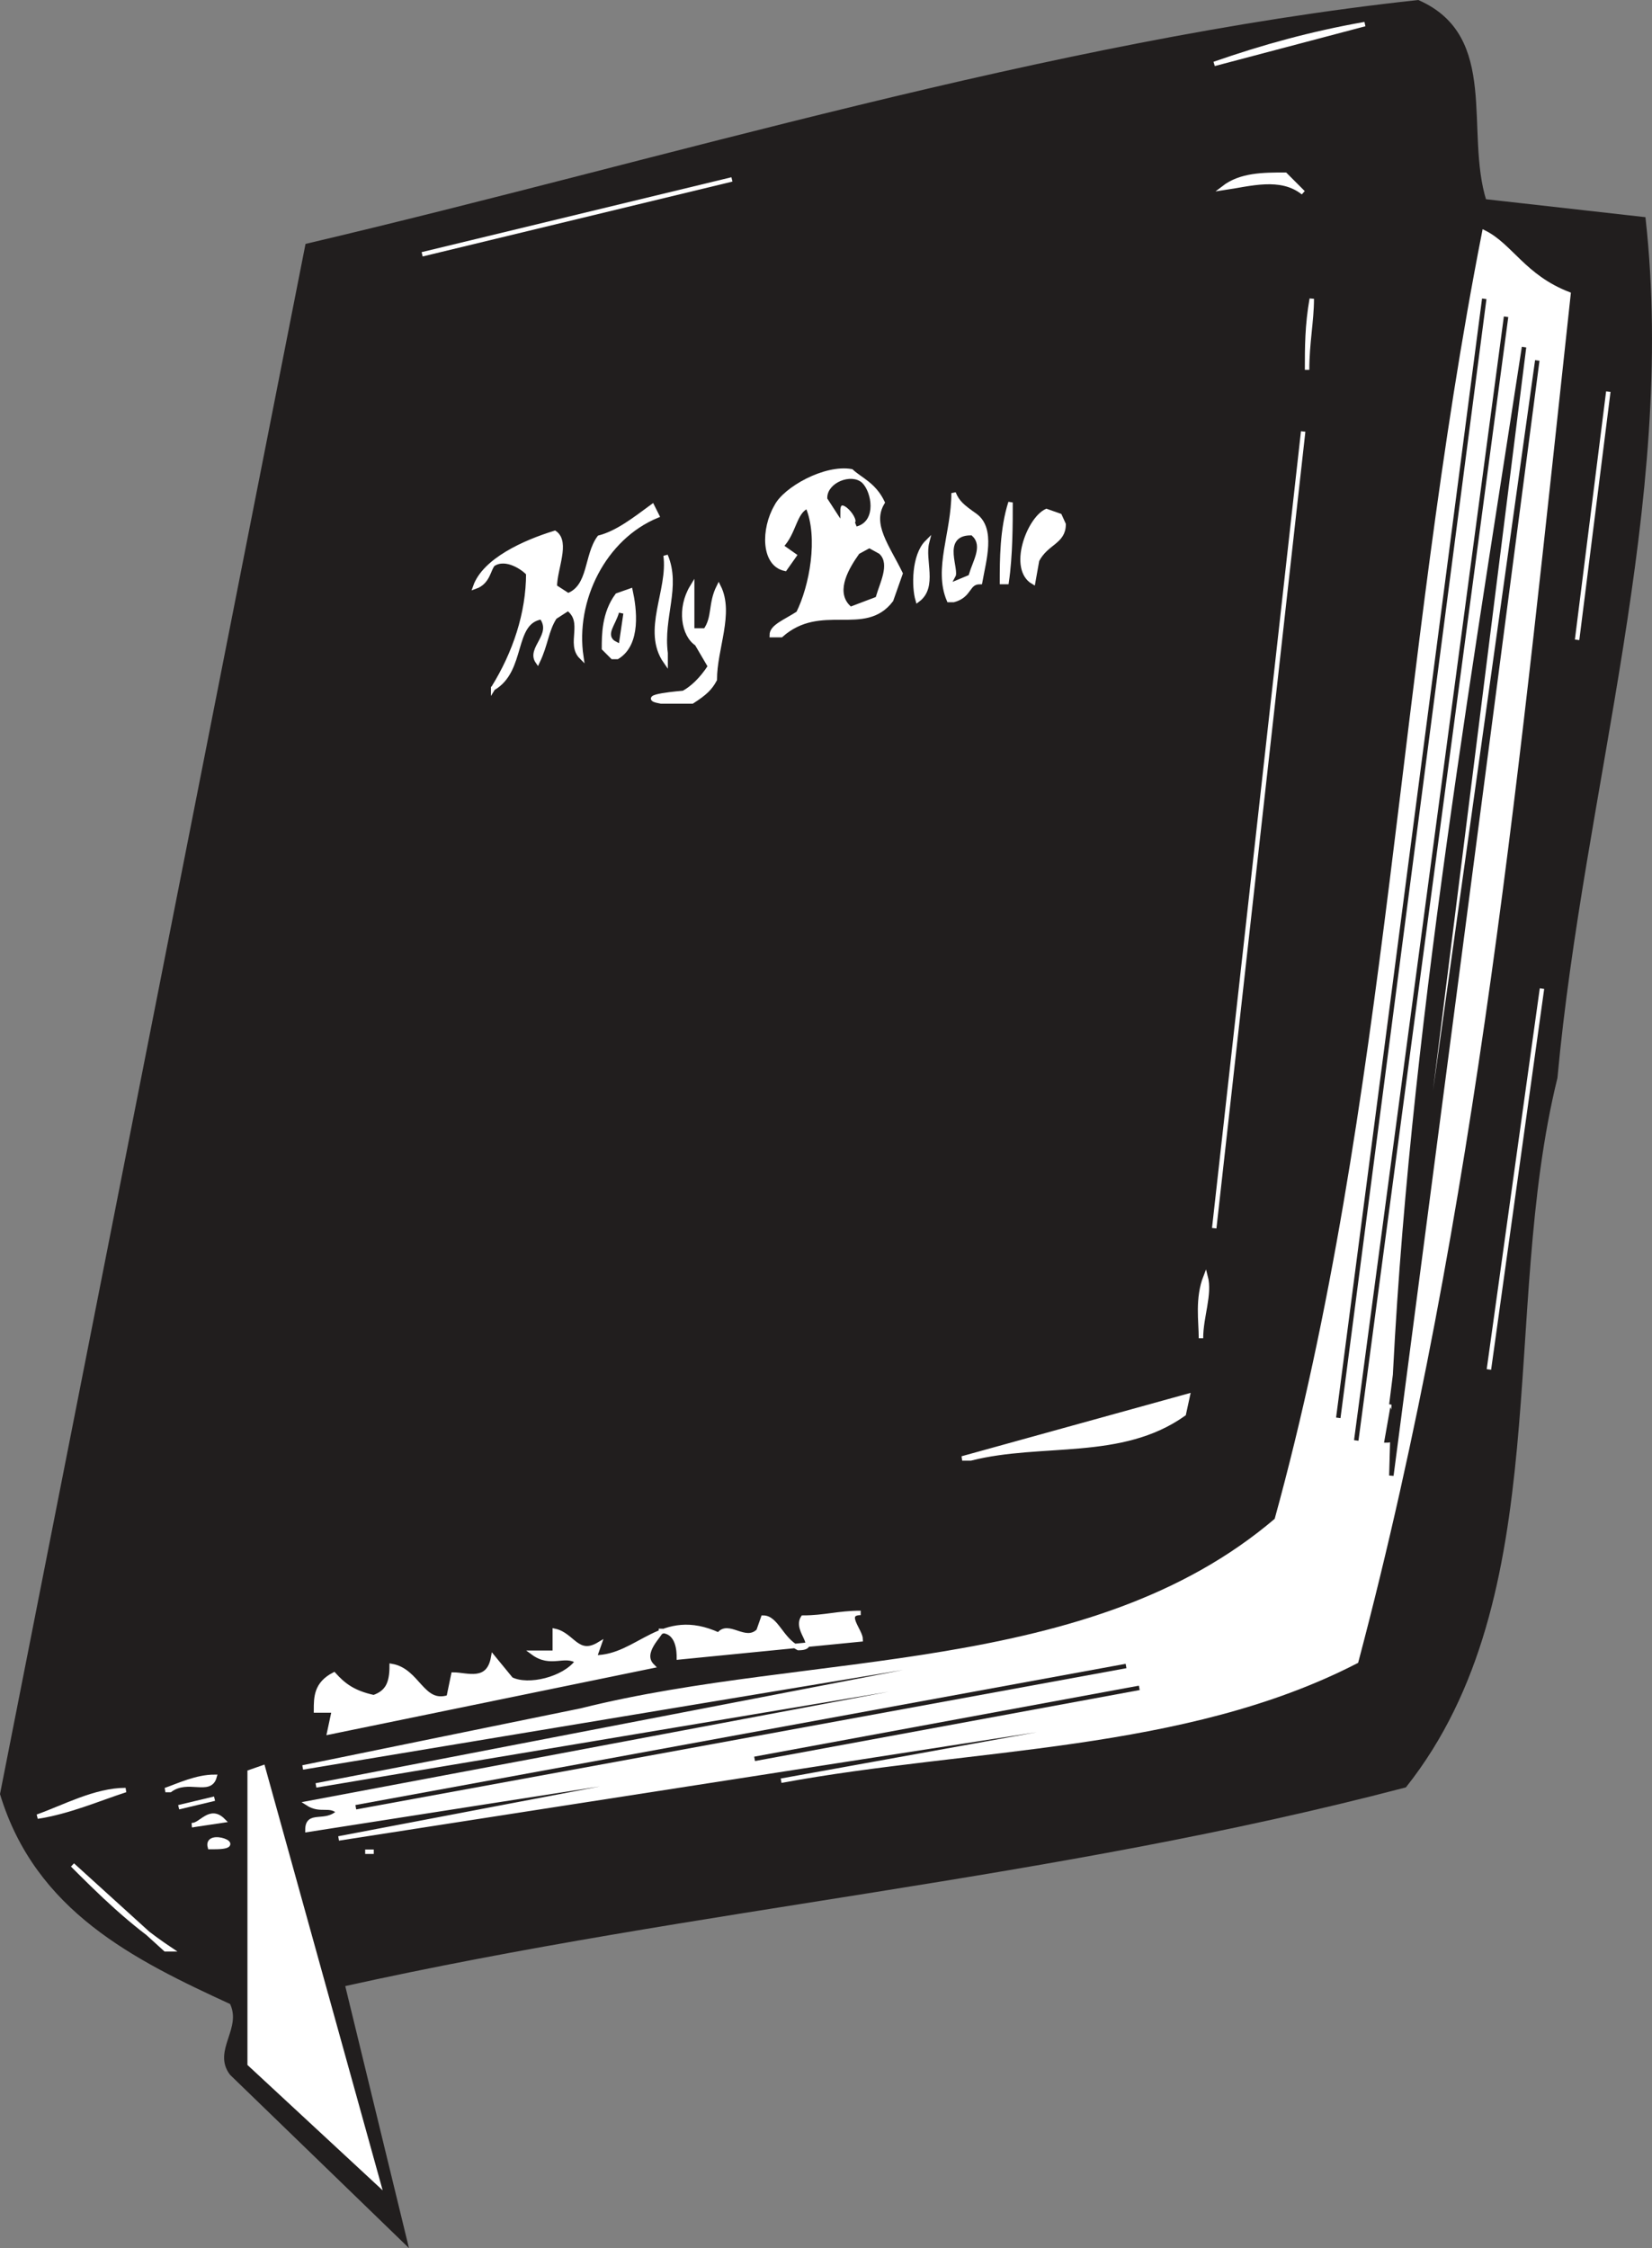 <svg width="282.256" height="384.107" viewBox="0 0 211.692 288.081" xmlns="http://www.w3.org/2000/svg"><rect x="0" y="0" width="211.692" height="288.081" fill="#808080" stroke="none"/><path style="fill:#211e1e;fill-opacity:1;fill-rule:evenodd;stroke:none" d="m103.8 804-22.198-21.5c-2.204-2.898 1.699-5.7 0-9.102C69.199 767.7 56.699 761.5 52.199 746.7l39.102-198.398c45.898-10.801 95.199-26.102 142.3-31.2 10.2 4.5 5.7 16.5 8.5 25.5l20.399 2.297c4 36.301-7.898 73.102-11.3 110-7.4 30 0 66.301-19.302 90.704-45.398 11.898-90.097 15.296-136.097 25.5" transform="translate(-51.906 -516.81)"/><path style="fill:none;stroke:#211e1e;stroke-width:5.7;stroke-linecap:square;stroke-linejoin:miter;stroke-miterlimit:4;stroke-opacity:1" d="M1038.008 380 816.016 595c-22.032 28.984 16.992 56.992 0 91.016C691.992 743.008 566.992 805 521.992 953.008l391.016 1983.984C1371.992 3045 1865 3198.008 2336.016 3248.984c101.992-45 56.992-165 85-255L2625 2971.016c40-363.008-78.984-731.016-113.008-1100-73.984-300 0-663.008-193.008-907.032C1865 845 1418.008 811.016 958.008 708.984Zm0 0" transform="matrix(.1 0 0 -.1 -51.906 325.19)"/><path style="fill:#fff;fill-opacity:1;fill-rule:evenodd;stroke:#fff;stroke-width:5.7;stroke-linecap:square;stroke-linejoin:miter;stroke-miterlimit:4;stroke-opacity:1" d="m1003.984 453.984-165 153.008v374.024l17.032 5.976zm0 0" transform="matrix(.1 0 0 -.1 -51.906 325.19)"/><path style="fill:#fff;fill-opacity:1;fill-rule:evenodd;stroke:none" d="M73.102 766.602 61.199 755.8c3.403 3.398 7.403 7.398 12.5 10.8" transform="translate(-51.906 -516.81)"/><path style="fill:none;stroke:#fff;stroke-width:5.7;stroke-linecap:square;stroke-linejoin:miter;stroke-miterlimit:4;stroke-opacity:1" d="M731.016 753.984 611.992 861.992c34.024-33.984 74.024-73.984 125-108.008zm255.976 125h11.016zm0 0" transform="matrix(.1 0 0 -.1 -51.906 325.19)"/><path style="fill:#fff;fill-opacity:1;fill-rule:evenodd;stroke:none" d="M78.8 753.5c-.6-2.2 5.098 0 .598 0" transform="translate(-51.906 -516.81)"/><path style="fill:none;stroke:#fff;stroke-width:5.7;stroke-linecap:square;stroke-linejoin:miter;stroke-miterlimit:4;stroke-opacity:1" d="M788.008 885c-6.016 21.992 50.976 0 5.976 0zm0 0" transform="matrix(.1 0 0 -.1 -51.906 325.19)"/><path style="fill:#fff;fill-opacity:1;fill-rule:evenodd;stroke:none" d="m95.3 752.398 50.4-9.597-54.4 8.5c0-2.301 2.302-.602 4-2.301-1.198-1.102-2.3 0-4-1.102l102.598-19.296-101.5 17 97-18.704L90.7 743.301 126.4 736c29.5-7.398 65.203-4 89.101-24.398 14.7-53.301 15.8-110 26.602-165 3.398 1.699 5.097 5.699 10.796 7.898C246.602 612.398 241 671.898 225.7 729.7c-22.098 11.401-49.399 10.8-73.7 15.3l47-8.5 5.7-1.102" transform="translate(-51.906 -516.81)"/><path style="fill:none;stroke:#fff;stroke-width:5.7;stroke-linecap:square;stroke-linejoin:miter;stroke-miterlimit:4;stroke-opacity:1" d="m953.008 896.016 503.984 95.976-543.984-85c0 23.008 23.008 6.016 40 23.008-11.992 11.016-23.008 0-40 11.016l1025.976 192.968-1015-170 970 187.032-986.992-164.024L1263.984 1060c295 73.984 652.032 40 891.016 243.984 146.992 533.008 158.008 1100 266.016 1650 33.984-16.992 50.976-56.992 107.968-78.984-62.968-578.984-118.984-1173.984-271.992-1751.992C2036.016 1008.984 1763.008 1015 1520 970l470 85 56.992 11.016zm0 0" transform="matrix(.1 0 0 -.1 -51.906 325.19)"/><path style="fill:#fff;fill-opacity:1;fill-rule:evenodd;stroke:none" d="M76.5 750.7c1.2 0 2.3-2.302 4-.598" transform="translate(-51.906 -516.81)"/><path style="fill:none;stroke:#fff;stroke-width:5.7;stroke-linecap:square;stroke-linejoin:miter;stroke-miterlimit:4;stroke-opacity:1" d="M765 913.008c11.992 0 23.008 23.008 40 5.976zm0 0" transform="matrix(.1 0 0 -.1 -51.906 325.19)"/><path style="fill:#fff;fill-opacity:1;fill-rule:evenodd;stroke:none" d="M56.7 749.602c3.402-1.204 7.402-3.403 11.3-3.403-3.398 1.102-7.3 2.801-11.3 3.403" transform="translate(-51.906 -516.81)"/><path style="fill:none;stroke:#fff;stroke-width:5.7;stroke-linecap:square;stroke-linejoin:miter;stroke-miterlimit:4;stroke-opacity:1" d="M566.992 923.984c34.024 12.032 74.024 34.024 113.008 34.024-33.984-11.016-73.008-28.008-113.008-34.024Zm0 0" transform="matrix(.1 0 0 -.1 -51.906 325.19)"/><path style="fill:#fff;fill-opacity:1;fill-rule:evenodd;stroke:none" d="m74.8 748.398 4.598-1.097" transform="translate(-51.906 -516.81)"/><path style="fill:none;stroke:#fff;stroke-width:5.7;stroke-linecap:square;stroke-linejoin:miter;stroke-miterlimit:4;stroke-opacity:1" d="m748.008 936.016 45.976 10.976zm0 0" transform="matrix(.1 0 0 -.1 -51.906 325.19)"/><path style="fill:#211e1e;fill-opacity:1;fill-rule:evenodd;stroke:none" d="m97.5 748.398 98.7-18.097" transform="translate(-51.906 -516.81)"/><path style="fill:none;stroke:#211e1e;stroke-width:5.7;stroke-linecap:square;stroke-linejoin:miter;stroke-miterlimit:4;stroke-opacity:1" d="m975 936.016 986.992 180.976zm0 0" transform="matrix(.1 0 0 -.1 -51.906 325.19)"/><path style="fill:#fff;fill-opacity:1;fill-rule:evenodd;stroke:none" d="M73.102 746.2c1.699-.598 4-1.7 6.296-1.7-.597 2.2-3.398 0-5.699 1.7" transform="translate(-51.906 -516.81)"/><path style="fill:none;stroke:#fff;stroke-width:5.7;stroke-linecap:square;stroke-linejoin:miter;stroke-miterlimit:4;stroke-opacity:1" d="M731.016 958.008c16.992 5.976 40 16.992 62.968 16.992-5.976-21.992-33.984 0-56.992-16.992Zm0 0" transform="matrix(.1 0 0 -.1 -51.906 325.19)"/><path style="fill:#211e1e;fill-opacity:1;fill-rule:evenodd;stroke:none" d="m148.602 742.2 49.296-9.098" transform="translate(-51.906 -516.81)"/><path style="fill:none;stroke:#211e1e;stroke-width:5.7;stroke-linecap:square;stroke-linejoin:miter;stroke-miterlimit:4;stroke-opacity:1" d="m1486.016 998.008 492.968 90.976zm0 0" transform="matrix(.1 0 0 -.1 -51.906 325.19)"/><path style="fill:#fff;fill-opacity:1;fill-rule:evenodd;stroke:none" d="m94.102 738.8.597-2.8h-2.3c0-1.7 0-3.398 2.3-4.602 1.102 1.204 2.301 2.301 5.102 2.903 1.699-.602 2.3-1.7 2.3-4 3.399.597 3.899 5.097 7.297 4l.602-2.903c1.7 0 4.5 1.204 5.102-2.199l2.296 2.801c2.204 1.102 6.801 0 8.5-2.3-1.699-1.098-3.398.6-5.699-1.098H123V725.8c2.3.5 2.898 3.398 5.7 1.699l-.598 1.7c5.699 0 8.5-6.302 15.898-2.9 1.2-1.698 3.398 1.2 5.102-.5l.597-1.698c1.7 0 2.301 2.796 4.5 3.898 2.903 0-.5-2.2.602-3.898 2.8 0 4.5-.602 7.398-.602-2.3 0 0 2.3 0 3.398l-23.3 2.301c0-.597 0-3.398-2.297-3.398 0 .5-2.801 2.8-1.102 4.5" transform="translate(-51.906 -516.81)"/><path style="fill:none;stroke:#fff;stroke-width:5.7;stroke-linecap:square;stroke-linejoin:miter;stroke-miterlimit:4;stroke-opacity:1" d="m941.016 1031.992 5.976 28.008h-23.008c0 16.992 0 33.984 23.008 46.016 11.016-12.032 23.008-23.008 51.016-29.024 16.992 6.016 23.008 16.992 23.008 40 33.984-5.976 38.984-50.976 72.968-40l6.016 29.024c16.992 0 45-12.032 51.016 21.992l22.968-28.008c22.032-11.016 68.008 0 85 23.008-16.992 10.976-33.984-6.016-56.992 10.976H1230v28.008c23.008-5 28.984-33.984 56.992-16.992l-5.976-16.992c56.992 0 85 63.008 158.984 28.984 11.992 16.992 33.984-11.992 51.016 5l5.976 16.992c16.992 0 23.008-27.968 45-38.984 29.024 0-5 21.992 6.016 38.984 28.008 0 45 6.016 73.984 6.016-23.008 0 0-23.008 0-33.984l-233.008-23.008c0 5.976 0 33.984-22.968 33.984 0-5-28.008-28.008-11.016-45zM975 1111.016zm63.008 22.968zm130 23.008zm538.984 16.992zM1650 1191.016zm0 0" transform="matrix(.1 0 0 -.1 -51.906 325.19)"/><path style="fill:#211e1e;fill-opacity:1;fill-rule:evenodd;stroke:none" d="M230.2 705.898c1.1-47 9.6-96.398 17-144.597l-17 135.5L248.897 563" transform="translate(-51.906 -516.81)"/><path style="fill:none;stroke:#211e1e;stroke-width:5.7;stroke-linecap:square;stroke-linejoin:miter;stroke-miterlimit:4;stroke-opacity:1" d="M2301.992 1361.016c11.016 470 96.016 963.984 170 1445.976l-170-1355L2488.984 2790Zm0 0" transform="matrix(.1 0 0 -.1 -51.906 325.19)"/><path style="fill:#fff;fill-opacity:1;fill-rule:evenodd;stroke:none" d="m175.2 703.7 28.902-8-.5 2.3c-8 5.7-18.204 3.398-27.301 5.7" transform="translate(-51.906 -516.81)"/><path style="fill:none;stroke:#fff;stroke-width:5.7;stroke-linecap:square;stroke-linejoin:miter;stroke-miterlimit:4;stroke-opacity:1" d="m1751.992 1383.008 289.024 80-5-23.008c-80-56.992-182.032-33.984-273.008-56.992zm0 0" transform="matrix(.1 0 0 -.1 -51.906 325.19)"/><path style="fill:#211e1e;fill-opacity:1;fill-rule:evenodd;stroke:none" d="m225.7 701.398 19.198-144" transform="translate(-51.906 -516.81)"/><path style="fill:none;stroke:#211e1e;stroke-width:5.7;stroke-linecap:square;stroke-linejoin:miter;stroke-miterlimit:4;stroke-opacity:1" d="m2256.992 1406.016 191.992 1440zm0 0" transform="matrix(.1 0 0 -.1 -51.906 325.19)"/><path style="fill:#211e1e;fill-opacity:1;fill-rule:evenodd;stroke:none" d="m223.398 698.5 18.704-143.398" transform="translate(-51.906 -516.81)"/><path style="fill:none;stroke:#211e1e;stroke-width:5.7;stroke-linecap:square;stroke-linejoin:miter;stroke-miterlimit:4;stroke-opacity:1" d="m2233.984 1435 187.032 1433.984zm0 0" transform="matrix(.1 0 0 -.1 -51.906 325.19)"/><path style="fill:#211e1e;fill-opacity:1;fill-rule:evenodd;stroke:none" d="m230.2 698-.598 3.398c1.699 0 1.199-2.296.597-3.398" transform="translate(-51.906 -516.81)"/><path style="fill:none;stroke:#211e1e;stroke-width:5.7;stroke-linecap:square;stroke-linejoin:miter;stroke-miterlimit:4;stroke-opacity:1" d="m2301.992 1440-5.976-33.984c16.992 0 11.992 22.968 5.976 33.984zm0 0" transform="matrix(.1 0 0 -.1 -51.906 325.19)"/><path style="fill:#fff;fill-opacity:1;fill-rule:evenodd;stroke:none" d="m242.7 692.3 6.8-48.8" transform="translate(-51.906 -516.81)"/><path style="fill:none;stroke:#fff;stroke-width:5.7;stroke-linecap:square;stroke-linejoin:miter;stroke-miterlimit:4;stroke-opacity:1" d="M2426.992 1496.992 2495 1985Zm0 0" transform="matrix(.1 0 0 -.1 -51.906 325.19)"/><path style="fill:#fff;fill-opacity:1;fill-rule:evenodd;stroke:none" d="M205.8 688.3c0-2.198-.5-5.1.598-7.902.602 2.301-.597 5.102-.597 7.903" transform="translate(-51.906 -516.81)"/><path style="fill:none;stroke:#fff;stroke-width:5.7;stroke-linecap:square;stroke-linejoin:miter;stroke-miterlimit:4;stroke-opacity:1" d="M2058.008 1536.992c0 21.992-5 51.016 5.976 79.024 6.016-23.008-5.976-51.016-5.976-79.024zm0 0" transform="matrix(.1 0 0 -.1 -51.906 325.19)"/><path style="fill:#fff;fill-opacity:1;fill-rule:evenodd;stroke:none" d="m207.5 674.2 11.398-102.098" transform="translate(-51.906 -516.81)"/><path style="fill:none;stroke:#fff;stroke-width:5.7;stroke-linecap:square;stroke-linejoin:miter;stroke-miterlimit:4;stroke-opacity:1" d="m2075 1678.008 113.984 1020.976zm0 0" transform="matrix(.1 0 0 -.1 -51.906 325.19)"/><path style="fill:#fff;fill-opacity:1;fill-rule:evenodd;stroke:none" d="M136.602 606.7c-3.403-.598 2.898-1.098 2.898-1.098 1.102-.602 2.3-1.704 3.398-3.403l-1.699-2.898c-1.699-1.102-2.3-4.5-.597-7.301v5.602h1.699c1.199-1.704.597-3.403 1.699-5.602 1.7 3.398-.5 7.898-.5 11.898-.602 1.102-1.2 1.704-2.898 2.801" transform="translate(-51.906 -516.81)"/><path style="fill:none;stroke:#fff;stroke-width:5.7;stroke-linecap:square;stroke-linejoin:miter;stroke-miterlimit:4;stroke-opacity:1" d="M1366.016 2353.008c-34.024 5.976 28.984 10.976 28.984 10.976 11.016 6.016 23.008 17.032 33.984 34.024l-16.992 28.984c-16.992 11.016-23.008 45-5.976 73.008v-56.016h16.992c11.992 17.032 5.976 34.024 16.992 56.016 16.992-33.984-5-78.984-5-118.984-6.016-11.016-11.992-17.032-28.984-28.008zm0 0" transform="matrix(.1 0 0 -.1 -51.906 325.19)"/><path style="fill:#fff;fill-opacity:1;fill-rule:evenodd;stroke:none" d="M115.102 605c2.796-4.5 4.5-9.602 4.5-14.7-.5-.6-2.801-2.3-4.5-1.198-.602.597-.602 2.296-2.301 2.898 1.199-3.398 6.3-5.7 10.199-6.898 1.7 1.199 0 4.597 0 6.898l1.7 1.102c2.902-1.102 2.3-5.102 4-7.403 2.3-.597 4.5-2.3 6.8-4l.602 1.2c-6.801 2.8-10.801 10.8-9.704 18.101-1.699-1.7.602-4.5-1.699-6.2L123 595.899c-1.102 1.704-1.102 3.403-2.2 5.704-1.198-1.704 2.2-3.403.5-5.704-3.902.602-2.198 6.801-6.198 9.102" transform="translate(-51.906 -516.81)"/><path style="fill:none;stroke:#fff;stroke-width:5.7;stroke-linecap:square;stroke-linejoin:miter;stroke-miterlimit:4;stroke-opacity:1" d="M1151.016 2370c27.968 45 45 96.016 45 146.992-5 6.016-28.008 23.008-45 11.992-6.016-5.976-6.016-22.968-23.008-28.984 11.992 33.984 63.008 56.992 101.992 68.984 16.992-11.992 0-45.976 0-68.984l16.992-11.016c29.024 11.016 23.008 51.016 40 74.024 23.008 5.976 45 23.008 68.008 40l6.016-11.992c-68.008-28.008-108.008-108.008-97.032-181.016-16.992 16.992 6.016 45-16.992 61.992L1230 2461.016c-11.016-17.032-11.016-34.024-21.992-57.032-11.992 17.032 21.992 34.024 5 57.032-39.024-6.016-21.992-68.008-61.992-91.016Zm0 0" transform="matrix(.1 0 0 -.1 -51.906 325.19)"/><path style="fill:#fff;fill-opacity:1;fill-rule:evenodd;stroke:none" d="M137.2 601.602c-2.802-4 .6-9.102 0-13.602 1.698 4-.598 7.898 0 12.5" transform="translate(-51.906 -516.81)"/><path style="fill:none;stroke:#fff;stroke-width:5.7;stroke-linecap:square;stroke-linejoin:miter;stroke-miterlimit:4;stroke-opacity:1" d="M1371.992 2403.984c-28.008 40 6.016 91.016 0 136.016 16.992-40-5.976-78.984 0-125zm0 0" transform="matrix(.1 0 0 -.1 -51.906 325.19)"/><path style="fill:#fff;fill-opacity:1;fill-rule:evenodd;stroke:none" d="m130.398 601-1.097-1.102c0-1.699 0-4.5 1.699-6.796l1.7-.602c.5 2.3 1.1 6.8-1.7 8.5" transform="translate(-51.906 -516.81)"/><path style="fill:none;stroke:#fff;stroke-width:5.7;stroke-linecap:square;stroke-linejoin:miter;stroke-miterlimit:4;stroke-opacity:1" d="m1303.984 2410-10.976 11.016c0 16.992 0 45 16.992 67.968l16.992 6.016c5-23.008 11.016-68.008-16.992-85zm0 0" transform="matrix(.1 0 0 -.1 -51.906 325.19)"/><path style="fill:#211e1e;fill-opacity:1;fill-rule:evenodd;stroke:none" d="M131 598.8c-1.2-.6 0-1.698.5-3.402" transform="translate(-51.906 -516.81)"/><path style="fill:none;stroke:#211e1e;stroke-width:5.7;stroke-linecap:square;stroke-linejoin:miter;stroke-miterlimit:4;stroke-opacity:1" d="M1310 2431.992c-11.992 6.016 0 16.992 5 34.024zm0 0" transform="matrix(.1 0 0 -.1 -51.906 325.19)"/><path style="fill:#fff;fill-opacity:1;fill-rule:evenodd;stroke:none" d="m254 598.8 4-31.8" transform="translate(-51.906 -516.81)"/><path style="fill:none;stroke:#fff;stroke-width:5.7;stroke-linecap:square;stroke-linejoin:miter;stroke-miterlimit:4;stroke-opacity:1" d="M2540 2431.992 2580 2750Zm0 0" transform="matrix(.1 0 0 -.1 -51.906 325.19)"/><path style="fill:#fff;fill-opacity:1;fill-rule:evenodd;stroke:none" d="M150.8 598.2c0-1.098 1.7-1.7 3.4-2.802 1.698-3.398 2.902-9.699 1.198-13.699-1.699.602-1.699 3.403-3.398 5.102l1.7 1.199-1.2 1.7c-2.8-.598-2.8-5.098-1.102-8 1.102-2.2 6.204-5.098 9.602-4.5 1.2 1.1 2.898 1.698 4 4-1.7 2.8.602 5.6 2.3 9.1l-1.198 3.4c-3.403 4.5-9 0-14.102 4.5" transform="translate(-51.906 -516.81)"/><path style="fill:none;stroke:#fff;stroke-width:5.7;stroke-linecap:square;stroke-linejoin:miter;stroke-miterlimit:4;stroke-opacity:1" d="M1508.008 2438.008c0 10.976 16.992 16.992 33.984 28.008 16.992 33.984 29.024 96.992 11.992 136.992-16.992-6.016-16.992-34.024-33.984-51.016l16.992-11.992-11.992-16.992c-28.008 5.976-28.008 50.976-11.016 80 11.016 21.992 62.032 50.976 96.016 45 11.992-11.016 28.984-16.992 40-40-16.992-28.008 6.016-56.016 23.008-91.016l-11.992-33.984c-34.024-45-90 0-141.016-45zm0 0" transform="matrix(.1 0 0 -.1 -51.906 325.19)"/><path style="fill:#211e1e;fill-opacity:1;fill-rule:evenodd;stroke:none" d="M161 594.2c-1.7-1.7 0-4.5 1.2-6.2l1.1-.602 1.098.602c1.204 1.102 0 3.398-.5 5.102" transform="translate(-51.906 -516.81)"/><path style="fill:none;stroke:#211e1e;stroke-width:5.7;stroke-linecap:square;stroke-linejoin:miter;stroke-miterlimit:4;stroke-opacity:1" d="M1610 2478.008c-16.992 16.992 0 45 11.992 61.992l11.016 6.016 10.976-6.016c12.032-11.016 0-33.984-5-51.016zm0 0" transform="matrix(.1 0 0 -.1 -51.906 325.19)"/><path style="fill:#fff;fill-opacity:1;fill-rule:evenodd;stroke:none" d="M169.5 593.7c-.5-1.7-.5-5.7 1.2-7.4-.598 2.302 1.1 5.7-1.2 7.4" transform="translate(-51.906 -516.81)"/><path style="fill:none;stroke:#fff;stroke-width:5.7;stroke-linecap:square;stroke-linejoin:miter;stroke-miterlimit:4;stroke-opacity:1" d="M1695 2483.008c-5 16.992-5 56.992 11.992 73.984-5.976-23.008 11.016-56.992-11.992-73.984zm0 0" transform="matrix(.1 0 0 -.1 -51.906 325.19)"/><path style="fill:#fff;fill-opacity:1;fill-rule:evenodd;stroke:none" d="M173.5 593.7c-1.7-4 .602-8.598.602-13.7.5 1.2 1.097 1.7 2.796 2.898 2.301 1.704 1.102 5.704.602 8.5-1.7 0-1.2 1.704-3.398 2.301" transform="translate(-51.906 -516.81)"/><path style="fill:none;stroke:#fff;stroke-width:5.7;stroke-linecap:square;stroke-linejoin:miter;stroke-miterlimit:4;stroke-opacity:1" d="M1735 2483.008c-16.992 40 6.016 85.976 6.016 136.992 5-11.992 10.976-16.992 27.968-28.984 23.008-17.032 11.016-57.032 6.016-85-16.992 0-11.992-17.032-33.984-23.008zm0 0" transform="matrix(.1 0 0 -.1 -51.906 325.19)"/><path style="fill:none;stroke:#211e1e;stroke-width:5.7;stroke-linecap:square;stroke-linejoin:miter;stroke-miterlimit:4;stroke-opacity:1" d="M1213.008 2495zm0 0" transform="matrix(.1 0 0 -.1 -51.906 325.19)"/><path style="fill:#fff;fill-opacity:1;fill-rule:evenodd;stroke:none" d="M180.3 591.398c0-2.796 0-6.796 1.098-10.199 0 2.801 0 6.801-.5 10.2" transform="translate(-51.906 -516.81)"/><path style="fill:none;stroke:#fff;stroke-width:5.7;stroke-linecap:square;stroke-linejoin:miter;stroke-miterlimit:4;stroke-opacity:1" d="M1803.008 2506.016c0 27.968 0 67.968 10.976 101.992 0-28.008 0-68.008-5-101.992zm0 0" transform="matrix(.1 0 0 -.1 -51.906 325.19)"/><path style="fill:#fff;fill-opacity:1;fill-rule:evenodd;stroke:none" d="M184.3 591.398c-2.902-1.699-.6-8 1.7-9.097l1.7.597.5 1.102c0 2.3-2.2 2.3-3.4 4.602" transform="translate(-51.906 -516.81)"/><path style="fill:none;stroke:#fff;stroke-width:5.7;stroke-linecap:square;stroke-linejoin:miter;stroke-miterlimit:4;stroke-opacity:1" d="M1843.008 2506.016c-29.024 16.992-6.016 80 16.992 90.976l16.992-5.976 5-11.016c0-23.008-21.992-23.008-33.984-46.016zm0 0" transform="matrix(.1 0 0 -.1 -51.906 325.19)"/><path style="fill:#211e1e;fill-opacity:1;fill-rule:evenodd;stroke:none" d="M174.602 590.8c.597-1.1-1.704-5.1 1.699-5.1 1.199 1.1 0 2.902-.5 4.6" transform="translate(-51.906 -516.81)"/><path style="fill:none;stroke:#211e1e;stroke-width:5.7;stroke-linecap:square;stroke-linejoin:miter;stroke-miterlimit:4;stroke-opacity:1" d="M1746.016 2511.992c5.976 11.016-17.032 51.016 16.992 51.016 11.992-11.016 0-29.024-5-46.016zm107.968 56.992zm0 0" transform="matrix(.1 0 0 -.1 -51.906 325.19)"/><path style="fill:#211e1e;fill-opacity:1;fill-rule:evenodd;stroke:none" d="M161.602 584c1.097-.602-2.301-4.5-2.301-1.7l-1.102-1.698c0-1.704 2.801-2.801 4-1.704 1.102 1.102 1.7 4.5-.597 5.102" transform="translate(-51.906 -516.81)"/><path style="fill:none;stroke:#211e1e;stroke-width:5.7;stroke-linecap:square;stroke-linejoin:miter;stroke-miterlimit:4;stroke-opacity:1" d="M1616.016 2580c10.976 6.016-23.008 45-23.008 16.992l-11.016 16.992c0 17.032 28.008 28.008 40 17.032 11.016-11.016 16.992-45-5.976-51.016zm0 0" transform="matrix(.1 0 0 -.1 -51.906 325.19)"/><path style="fill:#fff;fill-opacity:1;fill-rule:evenodd;stroke:none" d="M219.398 564.2c0-2.9 0-5.7.602-9.098 0 2.796-.602 5.699-.602 9.097" transform="translate(-51.906 -516.81)"/><path style="fill:none;stroke:#fff;stroke-width:5.7;stroke-linecap:square;stroke-linejoin:miter;stroke-miterlimit:4;stroke-opacity:1" d="M2193.984 2778.008c0 28.984 0 56.992 6.016 90.976 0-27.968-6.016-56.992-6.016-90.976zm0 0" transform="matrix(.1 0 0 -.1 -51.906 325.19)"/><path style="fill:#fff;fill-opacity:1;fill-rule:evenodd;stroke:none" d="m106 549.398 39.7-9.597" transform="translate(-51.906 -516.81)"/><path style="fill:none;stroke:#fff;stroke-width:5.7;stroke-linecap:square;stroke-linejoin:miter;stroke-miterlimit:4;stroke-opacity:1" d="m1060 2926.016 396.992 95.976zm0 0" transform="matrix(.1 0 0 -.1 -51.906 325.19)"/><path style="fill:#fff;fill-opacity:1;fill-rule:evenodd;stroke:none" d="M218.898 541.5c-2.898-2.3-6.796-1.102-10.199-.602 2.2-1.699 5.102-1.699 7.903-1.699" transform="translate(-51.906 -516.81)"/><path style="fill:none;stroke:#fff;stroke-width:5.7;stroke-linecap:square;stroke-linejoin:miter;stroke-miterlimit:4;stroke-opacity:1" d="M2188.984 3005c-28.984 23.008-67.968 11.016-101.992 6.016 21.992 16.992 51.016 16.992 79.024 16.992zm0 0" transform="matrix(.1 0 0 -.1 -51.906 325.19)"/><path style="fill:#fff;fill-opacity:1;fill-rule:evenodd;stroke:none" d="M207.5 525c6.3-2.2 12.5-3.898 19.3-5.102" transform="translate(-51.906 -516.81)"/><path style="fill:none;stroke:#fff;stroke-width:5.7;stroke-linecap:square;stroke-linejoin:miter;stroke-miterlimit:4;stroke-opacity:1" d="M2075 3170c63.008 21.992 125 38.984 193.008 51.016zm0 0" transform="matrix(.1 0 0 -.1 -51.906 325.19)"/></svg>
